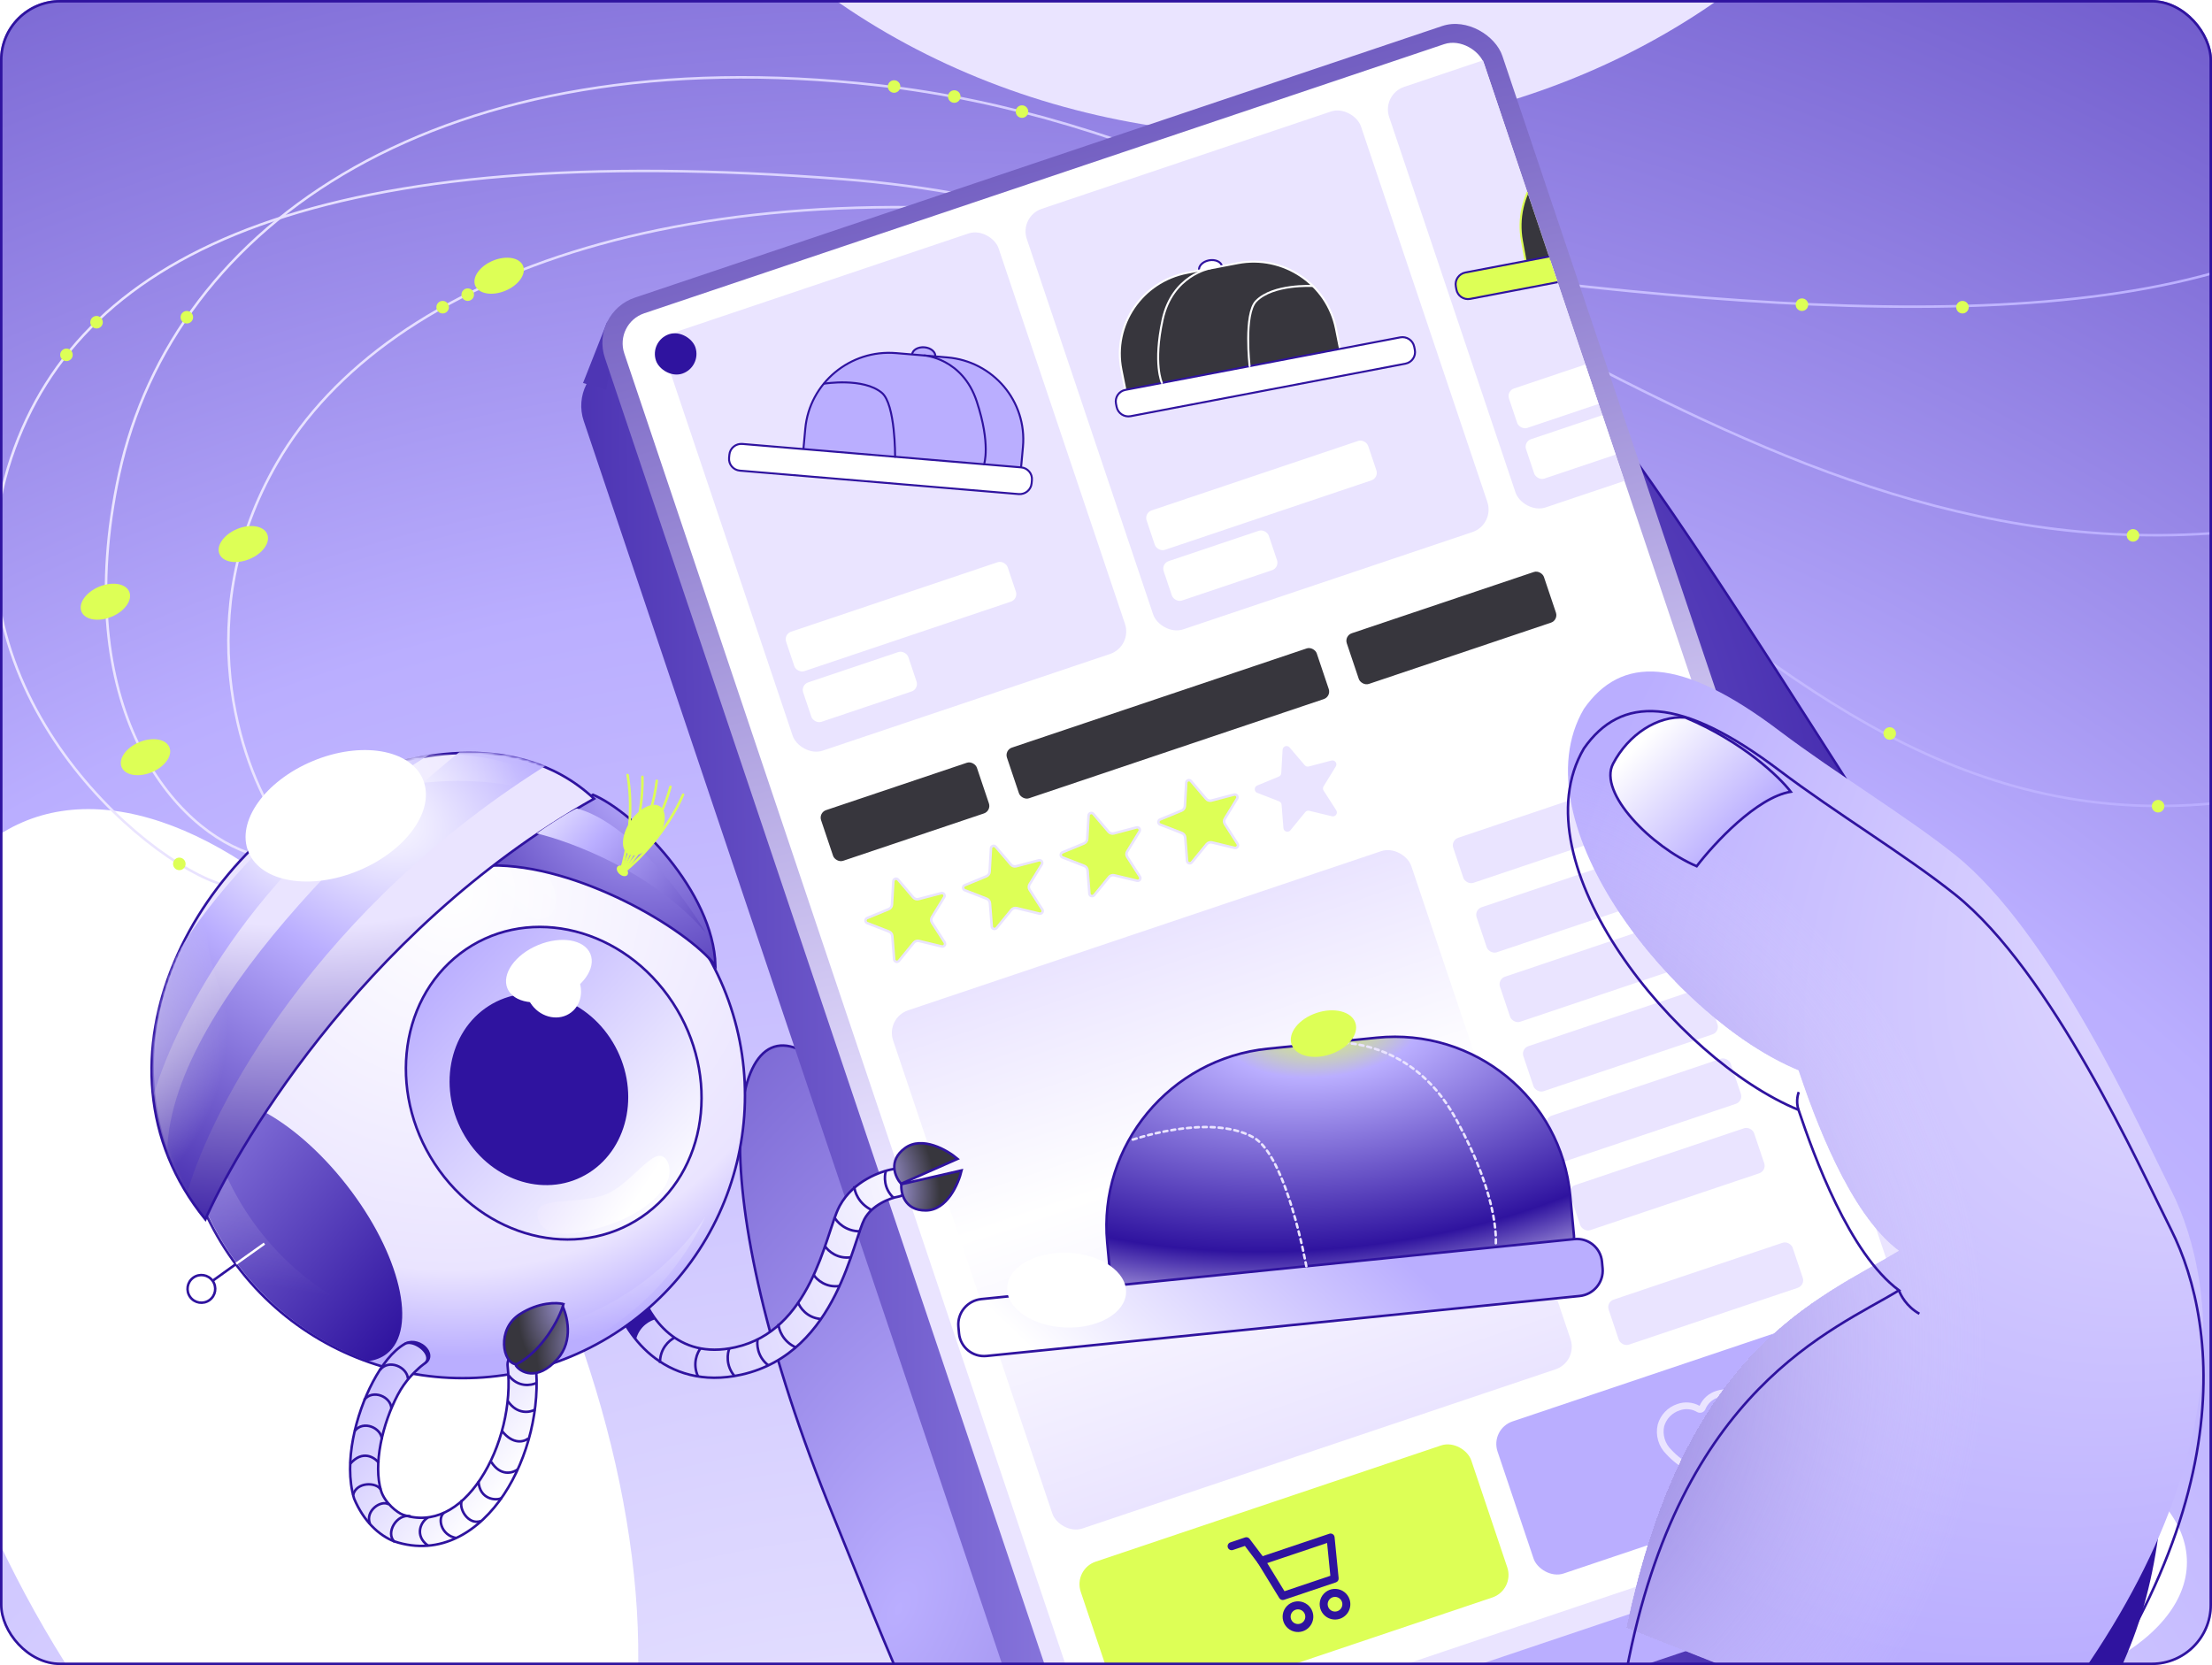 <svg width="882" height="664" viewBox="0 0 882 664" fill="none" xmlns="http://www.w3.org/2000/svg">
<g clip-path="url(#clip0_7512_9480)">
<rect width="882" height="664" rx="24" fill="url(#paint0_radial_7512_9480)"/>
<g filter="url(#filter0_f_7512_9480)">
<ellipse cx="105.753" cy="551.338" rx="243.5" ry="123" transform="rotate(66.546 105.753 551.338)" fill="white"/>
</g>
<g filter="url(#filter1_f_7512_9480)">
<ellipse cx="509" cy="-187" rx="279" ry="241" fill="#EAE4FF"/>
</g>
<g filter="url(#filter2_f_7512_9480)">
<ellipse cx="754.5" cy="623" rx="117.5" ry="59" fill="white"/>
</g>
<path d="M110.5 327C95.834 304.833 75.3 245.3 110.5 184.5C154.5 108.5 280 63.5 457 90.5C634 117.5 803 140 902 102.5" stroke="url(#paint1_linear_7512_9480)"/>
<path d="M102 341C69.564 332.112 27.41 281.977 47.5 189C69 89.5 175.614 14.258 350 34C562 58 698 242.5 910 209.5" stroke="url(#paint2_linear_7512_9480)"/>
<path d="M89.5 353C57.065 344.112 -25.5 272 4.5 182.5C32.506 98.95 130.5 55.5 335.791 71.417C618.788 93.359 685.501 351.5 897.501 318.5" stroke="url(#paint3_linear_7512_9480)"/>
<path d="M850.06 653.294C825.141 719.277 756.329 793.629 657.562 826.863C426.938 868.7 386.471 737.38 332.302 604.648C278.133 471.916 289.931 396.419 324.103 421.813C351.441 442.129 378.582 511.651 388.735 543.873L644.535 365.568C588.078 282.545 544.958 126.143 582.658 115.34C620.357 104.537 761.706 364.917 813.51 424.283C862.023 479.879 874.979 587.311 850.06 653.294Z" fill="url(#paint4_radial_7512_9480)" stroke="#2F139F"/>
<g filter="url(#filter3_d_7512_9480)">
<rect x="226.714" y="146.751" width="377.573" height="624.022" rx="18.958" transform="rotate(-18.597 226.714 146.751)" fill="url(#paint5_linear_7512_9480)"/>
</g>
<path d="M242.149 128.223L232.476 152.73L241.726 155.451L245.046 136.833L242.149 128.223Z" fill="#4E36B4"/>
<path d="M775.953 614.925L785.626 590.418L776.376 587.697L773.056 606.315L775.953 614.925Z" fill="#2F139F"/>
<rect x="235.145" y="124.746" width="377.573" height="624.022" rx="18.958" transform="rotate(-18.597 235.145 124.746)" fill="url(#paint6_linear_7512_9480)"/>
<rect x="244.898" y="128.965" width="361.775" height="607.434" rx="12.638" transform="rotate(-18.597 244.898 128.965)" fill="white"/>
<g clip-path="url(#clip1_7512_9480)">
<rect x="262.649" y="134.66" width="139.812" height="176.938" rx="9.479" transform="rotate(-18.597 262.649 134.66)" fill="#EAE4FF"/>
<rect x="406.391" y="86.293" width="140.602" height="176.938" rx="9.479" transform="rotate(-18.597 406.391 86.293)" fill="#EAE4FF"/>
<rect x="550.882" y="37.674" width="140.602" height="176.938" rx="9.479" transform="rotate(-18.597 550.882 37.674)" fill="#EAE4FF"/>
<path d="M372.941 142.153C373.107 140.349 371.166 138.712 368.606 138.496C366.046 138.281 363.836 139.569 363.67 141.374C363.504 143.178 365.445 144.816 368.006 145.031C370.566 145.246 372.775 143.958 372.941 142.153Z" fill="#BAAEFF" stroke="#2F139F" stroke-width="0.79" stroke-linecap="round" stroke-linejoin="round"/>
<path d="M357.301 140.811L377.729 142.529C396.044 144.069 409.557 160.072 407.888 178.245L407.198 185.761C407.073 187.12 405.865 188.125 404.496 188.01L322.655 181.127C321.285 181.012 320.279 179.821 320.404 178.462L321.094 170.946C322.763 152.773 338.986 139.271 357.301 140.811Z" fill="#BAAEFF" stroke="#2F139F" stroke-width="0.79" stroke-linecap="round" stroke-linejoin="round"/>
<path d="M407.158 186.382L295.99 177.033C293.374 176.813 291.061 178.738 290.823 181.333L290.708 182.584C290.47 185.179 292.396 187.461 295.012 187.681L406.18 197.03C408.795 197.25 411.108 195.324 411.347 192.729L411.461 191.478C411.7 188.883 409.773 186.601 407.158 186.382Z" fill="white" stroke="#2F139F" stroke-width="0.79" stroke-linecap="round" stroke-linejoin="round"/>
<path d="M368.602 141.759C368.602 141.759 383.762 142.829 389.451 160.054C395.137 177.292 392.383 185.132 392.383 185.132" fill="#BAAEFF"/>
<path d="M368.602 141.759C368.602 141.759 383.762 142.829 389.451 160.054C395.137 177.292 392.383 185.132 392.383 185.132" stroke="#2F139F" stroke-width="0.79" stroke-linecap="round" stroke-linejoin="round"/>
<path d="M356.911 182.151C356.911 182.151 357.077 161.176 351.607 156.633C344.197 150.464 328.639 152.996 328.639 152.996" stroke="#2F139F" stroke-width="0.79" stroke-linecap="round" stroke-linejoin="round"/>
<path d="M478.124 107.911C477.77 106.134 479.529 104.303 482.052 103.82C484.576 103.338 486.908 104.388 487.262 106.165C487.616 107.942 485.857 109.774 483.334 110.256C480.81 110.738 478.478 109.689 478.124 107.911Z" fill="white" stroke="#2F139F" stroke-width="0.79" stroke-linecap="round" stroke-linejoin="round"/>
<path d="M493.537 104.938L473.401 108.787C455.349 112.237 443.587 129.568 447.151 147.466L448.625 154.868C448.891 156.207 450.197 157.08 451.547 156.821L532.217 141.403C533.567 141.144 534.442 139.854 534.176 138.516L532.702 131.114C529.138 113.216 511.59 101.488 493.537 104.938Z" fill="#37363D" stroke="white" stroke-width="0.79" stroke-linecap="round" stroke-linejoin="round"/>
<path d="M448.729 155.481L558.306 134.537C560.884 134.044 563.386 135.716 563.895 138.272L564.14 139.504C564.649 142.06 562.972 144.531 560.394 145.024L450.817 165.968C448.24 166.461 445.737 164.788 445.229 162.233L444.983 161.001C444.474 158.445 446.152 155.974 448.729 155.481Z" fill="white" stroke="#2F139F" stroke-width="0.79" stroke-linecap="round" stroke-linejoin="round"/>
<path d="M482.398 107.064C482.398 107.064 467.433 109.717 463.58 127.443C459.731 145.182 463.291 152.691 463.291 152.691" fill="#37363D"/>
<path d="M482.398 107.064C482.398 107.064 467.433 109.717 463.58 127.443C459.731 145.182 463.291 152.691 463.291 152.691" stroke="white" stroke-width="0.79" stroke-linecap="round" stroke-linejoin="round"/>
<path d="M498.256 146.01C498.256 146.01 495.893 125.168 500.857 120.076C507.58 113.165 523.318 114.053 523.318 114.053" stroke="white" stroke-width="0.79" stroke-linecap="round" stroke-linejoin="round"/>
<path d="M649.017 54.356C648.69 52.574 646.38 51.52 643.857 52.002C641.333 52.484 639.552 54.32 639.878 56.102C640.205 57.885 642.515 58.939 645.038 58.457C647.562 57.975 649.343 56.139 649.017 54.356Z" fill="#DDFF56" stroke="#2F139F" stroke-width="0.79" stroke-linecap="round" stroke-linejoin="round"/>
<path d="M633.592 57.276L653.728 53.429C671.781 49.98 689.105 61.752 692.391 79.703L693.751 87.127C693.996 88.47 693.104 89.763 691.754 90.021L611.083 105.433C609.733 105.691 608.444 104.815 608.198 103.472L606.839 96.048C603.552 78.097 615.539 60.725 633.592 57.276Z" fill="#37363D" stroke="#DDFF56" stroke-width="0.79" stroke-linecap="round" stroke-linejoin="round"/>
<path d="M693.879 87.736L584.301 108.671C581.723 109.164 580.014 111.641 580.483 114.204L580.709 115.44C581.179 118.003 583.649 119.682 586.227 119.189L695.805 98.254C698.383 97.761 700.092 95.284 699.623 92.721L699.397 91.485C698.927 88.922 696.457 87.243 693.879 87.736Z" fill="#DDFF56" stroke="#2F139F" stroke-width="0.79" stroke-linecap="round" stroke-linejoin="round"/>
<path d="M644.732 55.145C644.732 55.145 659.619 52.093 669.737 67.149C679.856 82.219 679.315 90.511 679.315 90.511" fill="#37363D"/>
<path d="M644.732 55.145C644.732 55.145 659.619 52.093 669.737 67.149C679.856 82.219 679.315 90.511 679.315 90.511" stroke="#DDFF56" stroke-width="0.79" stroke-linecap="round" stroke-linejoin="round"/>
<path d="M644.35 97.194C644.35 97.194 638.861 76.949 632.37 74.046C623.572 70.101 609.271 76.73 609.271 76.73" stroke="#DDFF56" stroke-width="0.79" stroke-linecap="round" stroke-linejoin="round"/>
<rect x="312.443" y="252.919" width="93.208" height="16.588" rx="3.16" transform="rotate(-18.597 312.443 252.919)" fill="white"/>
<rect x="456.185" y="204.552" width="93.208" height="16.588" rx="3.16" transform="rotate(-18.597 456.185 204.552)" fill="white"/>
<rect x="600.675" y="155.933" width="93.208" height="16.588" rx="3.16" transform="rotate(-18.597 600.675 155.933)" fill="white"/>
<rect x="319.245" y="273.132" width="44.234" height="16.588" rx="3.16" transform="rotate(-18.597 319.245 273.132)" fill="white"/>
<rect x="462.986" y="224.766" width="44.234" height="16.588" rx="3.16" transform="rotate(-18.597 462.986 224.766)" fill="white"/>
<rect x="607.477" y="176.147" width="44.234" height="16.588" rx="3.16" transform="rotate(-18.597 607.477 176.147)" fill="white"/>
</g>
<rect x="353.092" y="405.925" width="218.013" height="218.013" rx="9.479" transform="rotate(-18.597 353.092 405.925)" fill="url(#paint7_linear_7512_9480)"/>
<rect x="326.382" y="324.069" width="65.562" height="21.327" rx="3.16" transform="rotate(-18.597 326.382 324.069)" fill="#37363D"/>
<rect x="536.004" y="253.535" width="82.94" height="21.327" rx="3.16" transform="rotate(-18.597 536.004 253.535)" fill="#37363D"/>
<rect x="427.901" y="625.777" width="164.299" height="63.982" rx="9.479" transform="rotate(-18.597 427.901 625.777)" fill="#DDFF56"/>
<rect x="594.102" y="569.854" width="164.299" height="63.982" rx="9.479" transform="rotate(-18.597 594.102 569.854)" fill="#BAAEFF"/>
<rect x="400.499" y="299.13" width="130.334" height="21.327" rx="3.16" transform="rotate(-18.597 400.499 299.13)" fill="#37363D"/>
<rect x="578.449" y="335.096" width="77.41" height="18.958" rx="3.16" transform="rotate(-18.597 578.449 335.096)" fill="#EAE4FF"/>
<rect x="587.77" y="362.796" width="77.41" height="18.958" rx="3.16" transform="rotate(-18.597 587.77 362.796)" fill="#EAE4FF"/>
<rect x="597.09" y="390.497" width="77.41" height="18.958" rx="3.16" transform="rotate(-18.597 597.09 390.497)" fill="#EAE4FF"/>
<rect x="606.411" y="418.197" width="77.41" height="18.958" rx="3.16" transform="rotate(-18.597 606.411 418.197)" fill="#EAE4FF"/>
<rect x="615.732" y="445.897" width="77.41" height="18.958" rx="3.16" transform="rotate(-18.597 615.732 445.897)" fill="#EAE4FF"/>
<rect x="625.052" y="473.598" width="77.41" height="18.958" rx="3.16" transform="rotate(-18.597 625.052 473.598)" fill="#EAE4FF"/>
<rect x="640.419" y="519.266" width="77.41" height="18.958" rx="3.16" transform="rotate(-18.597 640.419 519.266)" fill="#EAE4FF"/>
<path d="M356.197 351.422C356.252 350.451 357.464 350.043 358.096 350.783L364.152 357.879C364.67 358.486 365.49 358.743 366.262 358.54L375.283 356.17C376.224 355.923 376.987 356.949 376.478 357.779L371.601 365.73C371.184 366.411 371.193 367.27 371.624 367.942L376.665 375.789C377.191 376.608 376.451 377.65 375.505 377.423L366.436 375.241C365.66 375.055 364.845 375.329 364.34 375.947L358.434 383.167C357.818 383.92 356.597 383.537 356.521 382.567L355.794 373.268C355.732 372.473 355.219 371.783 354.475 371.493L345.784 368.107C344.877 367.754 344.863 366.475 345.763 366.103L354.382 362.537C355.12 362.232 355.617 361.532 355.663 360.735L356.197 351.422Z" fill="#DDFF56" stroke="#EAE4FF"/>
<path d="M395.127 338.323C395.183 337.351 396.395 336.944 397.027 337.684L403.082 344.779C403.601 345.386 404.421 345.644 405.192 345.441L414.213 343.071C415.155 342.824 415.918 343.85 415.409 344.68L410.532 352.631C410.115 353.311 410.123 354.171 410.555 354.843L415.596 362.69C416.122 363.508 415.382 364.551 414.435 364.324L405.367 362.142C404.591 361.955 403.776 362.23 403.27 362.847L397.365 370.068C396.749 370.821 395.528 370.438 395.452 369.468L394.725 360.169C394.663 359.373 394.15 358.683 393.406 358.394L384.714 355.008C383.808 354.655 383.794 353.376 384.693 353.004L393.313 349.438C394.05 349.133 394.548 348.432 394.594 347.636L395.127 338.323Z" fill="#DDFF56" stroke="#EAE4FF"/>
<path d="M434.057 325.224C434.113 324.252 435.325 323.844 435.956 324.584L442.012 331.68C442.53 332.287 443.35 332.544 444.122 332.341L453.143 329.972C454.084 329.724 454.848 330.751 454.339 331.581L449.462 339.532C449.044 340.212 449.053 341.072 449.485 341.743L454.526 349.59C455.052 350.409 454.311 351.452 453.365 351.224L444.296 349.043C443.52 348.856 442.705 349.13 442.2 349.748L436.295 356.968C435.679 357.722 434.458 357.339 434.382 356.368L433.655 347.07C433.592 346.274 433.079 345.584 432.336 345.294L423.644 341.909C422.737 341.556 422.724 340.277 423.623 339.905L432.242 336.339C432.98 336.034 433.478 335.333 433.524 334.536L434.057 325.224Z" fill="#DDFF56" stroke="#EAE4FF"/>
<path d="M472.987 312.124C473.043 311.153 474.255 310.745 474.887 311.485L480.942 318.581C481.46 319.188 482.28 319.445 483.052 319.242L492.073 316.872C493.015 316.625 493.778 317.652 493.269 318.481L488.392 326.432C487.974 327.113 487.983 327.972 488.415 328.644L493.456 336.491C493.982 337.31 493.242 338.353 492.295 338.125L483.227 335.943C482.45 335.757 481.636 336.031 481.13 336.649L475.225 343.869C474.609 344.623 473.388 344.24 473.312 343.269L472.585 333.971C472.522 333.175 472.01 332.485 471.266 332.195L462.574 328.81C461.667 328.456 461.654 327.178 462.553 326.805L471.173 323.24C471.91 322.934 472.408 322.234 472.454 321.437L472.987 312.124Z" fill="#DDFF56" stroke="#EAE4FF"/>
<path d="M511.418 298.996C511.5 297.575 513.273 296.978 514.197 298.061L520.252 305.157C520.645 305.618 521.268 305.813 521.855 305.659L530.876 303.289C532.254 302.927 533.369 304.429 532.624 305.643L527.747 313.594C527.43 314.111 527.437 314.764 527.765 315.274L532.807 323.122C533.576 324.32 532.493 325.845 531.108 325.512L522.039 323.33C521.449 323.189 520.831 323.397 520.447 323.866L514.541 331.086C513.64 332.188 511.855 331.629 511.743 330.209L511.015 320.91C510.968 320.305 510.579 319.781 510.014 319.561L501.322 316.176C499.995 315.659 499.976 313.788 501.292 313.244L509.911 309.678C510.471 309.446 510.849 308.914 510.884 308.309L511.418 298.996Z" fill="#EAE4FF"/>
<path d="M538.794 414.895C538.435 411.051 533.729 408.382 528.284 408.932C522.838 409.483 518.715 413.046 519.074 416.89C519.433 420.734 524.138 423.403 529.584 422.852C535.029 422.302 539.153 418.739 538.794 414.895Z" fill="#DDFF56" stroke="#2F139F" stroke-linecap="round" stroke-linejoin="round"/>
<path d="M505.515 418.204L548.968 413.809C587.926 409.868 622.486 438.095 626.101 476.805L627.596 492.815C627.867 495.71 625.731 498.288 622.817 498.582L448.732 516.19C445.819 516.485 443.246 514.384 442.976 511.488L441.481 495.479C437.866 456.768 466.557 422.144 505.515 418.204Z" fill="url(#paint8_radial_7512_9480)" stroke="#2F139F" stroke-linecap="round" stroke-linejoin="round"/>
<path d="M627.756 494.131L391.288 518.048C385.725 518.611 381.634 523.548 382.15 529.075L382.399 531.74C382.915 537.268 387.843 541.293 393.406 540.73L629.874 516.813C635.436 516.25 639.528 511.313 639.011 505.785L638.762 503.12C638.246 497.593 633.318 493.568 627.756 494.131Z" fill="url(#paint9_linear_7512_9480)" stroke="#2F139F" stroke-linecap="round" stroke-linejoin="round"/>
<path d="M529.551 415.766C529.551 415.766 561.717 412.076 580.371 445.923C599.024 479.798 596.324 497.295 596.324 497.295" stroke="#EAE4FF" stroke-linecap="round" stroke-linejoin="round" stroke-dasharray="1.58 1.58"/>
<path d="M520.873 504.931C520.873 504.931 513.014 460.94 499.781 453.565C481.848 443.545 450.257 454.936 450.257 454.936" stroke="#EAE4FF" stroke-linecap="round" stroke-linejoin="round" stroke-dasharray="1.58 1.58"/>
<g filter="url(#filter4_f_7512_9480)">
<ellipse cx="527.712" cy="412.174" rx="13.428" ry="8.689" transform="rotate(-18.597 527.712 412.174)" fill="#DDFF56"/>
</g>
<g filter="url(#filter5_f_7512_9480)">
<ellipse cx="425.295" cy="514.479" rx="23.723" ry="14.911" transform="rotate(2.448 425.295 514.479)" fill="white"/>
</g>
<g clip-path="url(#clip2_7512_9480)">
<path d="M532.681 631.014L511.984 637.978C511.641 638.094 511.269 638.09 510.928 637.966C510.588 637.842 510.299 637.607 510.11 637.297L501.517 623.288C501.391 623.083 501.313 622.853 501.289 622.614C501.265 622.375 501.295 622.134 501.376 621.908C501.458 621.682 501.59 621.478 501.762 621.31C501.934 621.142 502.141 621.016 502.368 620.939L530.04 611.628C530.268 611.551 530.51 611.526 530.749 611.555C530.987 611.585 531.216 611.668 531.418 611.798C531.62 611.928 531.79 612.103 531.915 612.308C532.041 612.513 532.118 612.744 532.142 612.983L533.76 629.34C533.796 629.7 533.709 630.061 533.513 630.366C533.317 630.67 533.023 630.898 532.681 631.014ZM512.171 634.545L530.458 628.392L529.159 615.297L505.288 623.33L512.171 634.545Z" fill="#2F139F"/>
<path d="M519.495 650.501C518.348 650.887 517.112 650.924 515.944 650.608C514.776 650.291 513.728 649.636 512.932 648.724C512.137 647.812 511.629 646.684 511.475 645.484C511.32 644.284 511.524 643.065 512.063 641.981C512.601 640.897 513.448 639.997 514.498 639.394C515.548 638.792 516.752 638.515 517.96 638.597C519.167 638.679 520.323 639.118 521.281 639.857C522.239 640.596 522.957 641.603 523.343 642.75C523.858 644.288 523.743 645.968 523.021 647.421C522.3 648.874 521.032 649.982 519.495 650.501ZM516.611 641.93C516.062 642.115 515.581 642.458 515.227 642.916C514.874 643.374 514.664 643.927 514.625 644.504C514.586 645.081 514.718 645.657 515.006 646.159C515.295 646.661 515.725 647.066 516.243 647.323C516.761 647.58 517.344 647.678 517.918 647.604C518.492 647.53 519.031 647.287 519.467 646.907C519.903 646.526 520.216 646.025 520.367 645.466C520.518 644.908 520.5 644.317 520.316 643.769C520.068 643.034 519.538 642.428 518.843 642.083C518.149 641.738 517.346 641.683 516.611 641.93Z" fill="#2F139F"/>
<path d="M534.268 645.53C533.121 645.916 531.885 645.953 530.717 645.637C529.549 645.321 528.501 644.665 527.705 643.753C526.91 642.841 526.402 641.714 526.248 640.513C526.093 639.313 526.297 638.094 526.836 637.01C527.374 635.926 528.221 635.026 529.271 634.424C530.321 633.821 531.525 633.544 532.733 633.626C533.94 633.709 535.096 634.147 536.054 634.886C537.012 635.626 537.73 636.632 538.115 637.779C538.631 639.318 538.516 640.997 537.794 642.451C537.073 643.904 535.805 645.011 534.268 645.53ZM531.384 636.959C530.835 637.144 530.354 637.487 530 637.945C529.647 638.403 529.437 638.956 529.398 639.533C529.359 640.11 529.491 640.686 529.779 641.188C530.067 641.69 530.498 642.095 531.016 642.352C531.534 642.609 532.117 642.707 532.691 642.633C533.265 642.559 533.804 642.316 534.24 641.936C534.676 641.555 534.989 641.054 535.14 640.496C535.291 639.937 535.273 639.346 535.089 638.798C534.841 638.063 534.311 637.457 533.616 637.112C532.922 636.768 532.119 636.713 531.384 636.959Z" fill="#2F139F"/>
<path d="M503.386 623.966C503.069 624.073 502.725 624.077 502.405 623.978C502.085 623.879 501.804 623.682 501.602 623.414L496.387 616.495L491.6 618.105C491.199 618.24 490.76 618.21 490.381 618.022C490.002 617.834 489.713 617.503 489.578 617.101C489.443 616.7 489.472 616.261 489.661 615.882C489.849 615.503 490.18 615.214 490.582 615.079L496.464 613.099C496.782 612.992 497.125 612.988 497.445 613.087C497.765 613.186 498.046 613.384 498.248 613.651L504.157 621.49C504.309 621.692 504.411 621.927 504.455 622.176C504.499 622.425 504.482 622.681 504.408 622.923C504.333 623.165 504.202 623.385 504.025 623.566C503.848 623.747 503.631 623.884 503.391 623.964L503.386 623.966Z" fill="#2F139F"/>
</g>
<path d="M695.452 556.462C693.87 555.272 692.025 554.489 690.077 554.18C688.129 553.871 686.139 554.045 684.278 554.688C682.821 555.148 681.478 555.913 680.339 556.934C679.199 557.955 678.289 559.208 677.668 560.612C676.324 559.871 674.841 559.424 673.317 559.299C671.792 559.175 670.26 559.376 668.821 559.889C666.95 560.502 665.259 561.566 663.895 562.99C662.53 564.413 661.534 566.153 660.993 568.057C660.494 570.155 660.547 572.35 661.149 574.427C661.75 576.503 662.878 578.388 664.421 579.897C666.909 582.618 669.852 584.879 673.114 586.577C676.826 588.551 680.708 590.179 684.711 591.441C685.795 591.784 686.957 591.774 688.032 591.412C689.106 591.051 690.038 590.356 690.694 589.428C693.121 586.003 695.23 582.359 696.992 578.542C698.564 575.218 699.541 571.638 699.878 567.966C700.196 565.832 699.954 563.648 699.178 561.63C698.402 559.613 697.118 557.832 695.452 556.462ZM697.222 567.772C696.89 571.126 695.987 574.395 694.553 577.436C692.855 581.09 690.83 584.581 688.503 587.865C688.181 588.336 687.716 588.689 687.176 588.87C686.637 589.052 686.053 589.052 685.511 588.871C681.674 587.661 677.95 586.104 674.388 584.221C671.399 582.678 668.702 580.618 666.419 578.136C665.18 576.948 664.266 575.458 663.766 573.813C663.266 572.167 663.198 570.421 663.568 568.744C664 567.272 664.783 565.93 665.849 564.835C666.916 563.74 668.232 562.924 669.686 562.458C670.849 562.023 672.097 561.86 673.335 561.982C674.573 562.104 675.768 562.508 676.83 563.163C677.383 563.425 678.015 563.463 678.593 563.268C679.171 563.074 679.651 562.662 679.933 562.119C680.379 560.964 681.08 559.927 681.982 559.086C682.884 558.244 683.965 557.619 685.142 557.257C686.582 556.75 688.124 556.603 689.635 556.832C691.147 557.06 692.582 557.655 693.816 558.566C695.124 559.678 696.125 561.11 696.722 562.723C697.319 564.336 697.491 566.076 697.222 567.772Z" fill="#EAE4FF"/>
<g filter="url(#filter6_d_7512_9480)">
<path d="M757.182 514.564C724.64 534.264 671.864 553.273 648.575 664.87L797.691 724.119C896.417 612.558 884.739 528.315 865.773 490.526C853.232 465.538 818.087 387.405 779.466 356.633C759.679 340.868 732.042 324.287 709.51 307.248C669.98 277.355 646.323 277.328 631.55 298.476C604.827 344.139 668.062 422.405 717.137 442.613C723.435 461.329 737.355 499.85 757.182 514.564Z" fill="url(#paint10_radial_7512_9480)"/>
</g>
<g filter="url(#filter7_d_7512_9480)">
<path d="M757.182 514.564C724.64 534.264 671.864 553.273 648.575 664.87L797.691 724.119C896.417 612.558 884.739 528.315 865.773 490.526C853.232 465.538 818.087 387.405 779.466 356.633C759.679 340.868 732.042 324.287 709.51 307.248C669.98 277.355 646.323 277.328 631.55 298.476C604.827 344.139 668.062 422.405 717.137 442.613C723.435 461.329 737.355 499.85 757.182 514.564Z" fill="url(#paint11_radial_7512_9480)" shape-rendering="crispEdges"/>
</g>
<path d="M648.579 666.119C669.866 553.528 731.249 530.374 757.183 514.564C737.355 499.85 723.435 461.329 717.137 442.613C668.063 422.405 604.828 344.139 631.551 298.476C646.324 277.328 669.98 277.355 709.51 307.248C732.042 324.287 759.68 340.868 779.466 356.633C818.087 387.406 853.232 465.538 865.773 490.526C884.739 528.315 896.417 612.558 797.691 724.119" stroke="#2F139F"/>
<path d="M717.137 442.612C715.835 438.744 717.242 435.493 717.242 435.493" stroke="#2F139F"/>
<path d="M757.182 514.563C757.812 516.435 760.198 521.049 765.327 523.907" stroke="#2F139F"/>
<path d="M643.183 304.563C649.27 292.931 660.864 285.279 671.982 286.122C694.89 295.749 709.559 309.871 714.03 315.728C700.448 317.965 683.365 336.464 676.521 345.434C658.514 337.742 637.096 316.196 643.183 304.563Z" fill="url(#paint12_linear_7512_9480)" stroke="#2F139F"/>
<rect x="258.906" y="135.919" width="16.588" height="16.588" rx="8.294" transform="rotate(-18.597 258.906 135.919)" fill="#2F139F"/>
<path d="M248.686 510.969C245.72 511.825 244.008 514.925 244.864 517.891C246.752 524.436 251.464 533.628 259.706 540.426C268.179 547.414 280.166 551.663 295.694 548.171C315.206 543.783 326.289 529.742 333.014 516.411C336.381 509.736 338.753 503.057 340.579 497.589C341.518 494.777 342.258 492.458 342.972 490.397C343.694 488.316 344.234 486.972 344.66 486.182C346.125 483.463 348.555 481.348 351.278 479.796C354.017 478.236 356.693 477.455 358.083 477.221C361.128 476.711 363.182 473.828 362.671 470.783C362.161 467.738 359.278 465.683 356.233 466.194C353.574 466.64 349.648 467.855 345.744 470.079C341.825 472.312 337.569 475.768 334.816 480.878C333.924 482.534 333.135 484.634 332.407 486.734C331.671 488.854 330.839 491.456 329.973 494.047C328.191 499.385 326.023 505.442 323.031 511.374C317.037 523.256 308.12 533.915 293.24 537.261C281.254 539.957 272.766 536.703 266.821 531.8C260.646 526.706 256.999 519.618 255.608 514.792C254.752 511.825 251.653 510.114 248.686 510.969Z" fill="url(#paint13_linear_7512_9480)" stroke="#2F139F" stroke-linecap="round"/>
<path d="M253.604 534.172C254.992 528.672 259.528 526.463 261.623 526.047C260.816 525.2 258.618 522.059 257.619 520.594L248.646 526.763C250.034 529.717 252.53 532.933 253.604 534.172Z" fill="#2F139F"/>
<circle cx="113.11" cy="113.11" r="112.61" transform="matrix(-0.855 0.519 0.519 0.855 222.407 281.515)" fill="url(#paint14_radial_7512_9480)" stroke="#2F139F"/>
<path d="M183.442 380.274C158.295 399.471 154.532 438.188 175.189 466.776C195.846 495.364 232.993 502.849 258.14 483.653C283.287 464.456 287.05 425.74 266.393 397.152C245.736 368.564 208.589 361.077 183.442 380.274Z" fill="url(#paint15_linear_7512_9480)" stroke="#2F139F"/>
<path d="M76.986 440.837C75.126 442.287 73.699 444.185 72.688 446.455C74.159 463.199 79.399 479.871 88.718 495.207C102.644 518.123 123.413 534.33 146.807 542.799C149.622 542.454 152.122 541.495 154.208 539.869C166.735 530.1 159.605 500.012 138.28 472.664C116.956 445.317 89.514 431.068 76.986 440.837Z" fill="url(#paint16_linear_7512_9480)"/>
<path d="M195.147 401.568C179.144 411.767 174.906 434.74 185.83 452.921C196.754 471.101 218.61 477.447 234.613 467.249C250.617 457.051 254.855 434.076 243.931 415.895C233.006 397.715 211.15 391.37 195.147 401.568Z" fill="#2F139F" stroke="#2F139F"/>
<ellipse cx="10.683" cy="11.828" rx="10.683" ry="11.828" transform="matrix(-0.791 0.612 0.609 0.793 221.83 378.4)" fill="white"/>
<path d="M105.448 495.917L84.84 510.722" stroke="#2F139F"/>
<path d="M105.448 495.917L94.172 503.958" stroke="white"/>
<circle cx="6.021" cy="6.021" r="5.521" transform="matrix(-0.812 0.583 0.583 0.812 81.676 505.582)" fill="white" stroke="#2F139F"/>
<path d="M243.517 488.192C256.808 483.652 270.048 473.088 266.366 463.658C261.933 454.019 252.388 472.615 240.717 476.601C229.047 480.588 212.282 476.555 214.459 485.57C216.637 494.586 230.226 492.732 243.517 488.192Z" fill="url(#paint17_linear_7512_9480)"/>
<path d="M90.902 376.528C67.484 411.04 64.832 457.437 87.905 495.407C119.433 547.289 187.05 563.789 238.932 532.261C258.098 520.614 272.435 504.04 281.306 485.154C272.726 497.799 261.36 508.85 247.448 517.304C195.567 548.832 127.95 532.331 96.422 480.45C76.542 447.735 75.759 408.763 90.902 376.528Z" fill="url(#paint18_linear_7512_9480)"/>
<path d="M147.816 346.854C145.516 358.747 163.365 354.679 183.654 358.604C203.942 362.528 218.987 372.957 221.288 361.064C223.588 349.171 209.006 336.348 188.717 332.424C168.428 328.5 150.117 334.96 147.816 346.854Z" fill="url(#paint19_linear_7512_9480)"/>
<path d="M383.425 466.735L359.411 472.23C359.114 475.744 360.644 482.758 369.141 482.705C377.638 482.652 382.204 472.036 383.425 466.735Z" fill="url(#paint20_radial_7512_9480)" stroke="#2F139F" stroke-linecap="round"/>
<ellipse cx="4.689" cy="6.258" rx="4.689" ry="6.258" transform="matrix(-0.414 0.91 0.91 0.414 161.843 532.808)" fill="#2F139F"/>
<path d="M381.819 462.133L359.279 472.073C356.942 469.433 353.978 462.895 360.823 457.86C367.669 452.826 377.673 458.611 381.819 462.133Z" fill="url(#paint21_radial_7512_9480)" stroke="#2F139F" stroke-linecap="round"/>
<path d="M161.501 535.863C156.492 538.69 152.091 544.624 148.717 550.994C145.219 557.6 142.325 565.624 140.788 573.701C139.265 581.711 138.989 590.24 141.199 597.629C144.994 606.576 150.94 612.197 157.148 614.653C175.776 620.874 191.302 610.493 200.944 595.938C210.585 581.385 215.558 561.246 213.523 543.597C213.17 540.53 210.396 538.329 207.329 538.683C204.262 539.036 202.061 541.81 202.415 544.877C204.143 559.869 199.828 577.375 191.622 589.763C183.417 602.148 172.535 608.004 160.689 604.048C158.423 603.291 153.354 599.247 151.912 594.425C150.403 589.379 150.436 582.819 151.773 575.79C153.098 568.827 155.616 561.861 158.599 556.228C161.708 550.359 165.345 547.174 166.997 545.601C168.978 543.715 170.668 543.409 170.416 541.273C170.01 537.83 164.19 534.345 161.501 535.863Z" fill="url(#paint22_linear_7512_9480)" stroke="#2F139F" stroke-linecap="round"/>
<path d="M222.262 541.952C228.842 534.58 226.169 524.395 224.01 520.223C209.175 534.349 205.63 542.337 205.712 544.565C207.428 547.082 214.038 551.167 222.262 541.952Z" fill="url(#paint23_radial_7512_9480)" stroke="#2F139F" stroke-linecap="round"/>
<path d="M207.326 524.028C197.843 530.078 200.429 543.845 205.935 544.046C216.047 538.901 223.136 525.927 224.674 520.029C222.052 519.345 214.913 519.188 207.326 524.028Z" fill="url(#paint24_radial_7512_9480)" stroke="#2F139F" stroke-linecap="round"/>
<path d="M353.235 466.964C352.577 468.976 352.273 473.937 356.318 477.687" stroke="#2F139F"/>
<path d="M329.076 497.094C330.24 498.862 333.931 502.19 339.384 501.362" stroke="#2F139F"/>
<path d="M324.537 508.542C325.701 510.31 329.392 513.639 334.845 512.81" stroke="#2F139F"/>
<path d="M318.187 519.34C318.889 521.336 321.667 525.458 327.159 525.971" stroke="#2F139F"/>
<path d="M310.392 527.986C310.503 530.138 312.077 535.031 317.483 537.387" stroke="#2F139F"/>
<path d="M302.139 533.843C301.676 535.927 301.869 540.969 306.344 544.456" stroke="#2F139F"/>
<path d="M290.875 537.603C290.018 539.559 289.235 544.544 292.953 548.828" stroke="#2F139F"/>
<path d="M279.421 537.589C278.063 539.237 275.949 543.818 278.356 548.955" stroke="#2F139F"/>
<path d="M268.771 533.553C266.859 534.505 263.062 537.827 263.167 543.499" stroke="#2F139F"/>
<path d="M340.614 473.043C340.705 475.123 342.235 479.939 347.625 482.564" stroke="#2F139F"/>
<path d="M332.666 485.362C333.658 487.275 337.131 491.088 343.082 491.031" stroke="#2F139F"/>
<path d="M213.971 551.466C211.816 552.529 206.562 553.414 202.789 548.454" stroke="#2F139F"/>
<path d="M213.406 562.099C211.349 563.266 206.296 564.237 202.536 558.791" stroke="#2F139F"/>
<path d="M210.691 573.592C209.035 574.971 204.601 576.303 200.117 570.595" stroke="#2F139F"/>
<path d="M206.434 585.96C204.471 587.433 199.609 588.896 195.86 582.963" stroke="#2F139F"/>
<path d="M200.07 597.364C197.895 598.577 191.231 598.06 190.802 590.749" stroke="#2F139F"/>
<path d="M184.232 598.193C182.63 601.499 186.722 608.292 191.631 606.587" stroke="#2F139F"/>
<path d="M177.113 603.189C174.324 605.251 175.673 612.28 182.035 613.349" stroke="#2F139F"/>
<path d="M170.676 605.161C167.903 606.614 165.025 612.324 170.705 616.417" stroke="#2F139F"/>
<path d="M163.691 604.686C158.248 603.336 153.487 611.433 157.357 614.874" stroke="#2F139F"/>
<path d="M154.986 599.91C151.991 598.011 145.495 602.415 147.496 607.635" stroke="#2F139F"/>
<path d="M151.811 594.026C150.182 591.041 142.129 590.773 140.779 596.216" stroke="#2F139F"/>
<path d="M152.275 573.986C152.082 569.419 144.862 566.199 141.406 570.677" stroke="#2F139F"/>
<path d="M156.045 561.585C155.853 557.017 148.632 553.797 145.177 558.275" stroke="#2F139F"/>
<path d="M162.659 549.846C162.414 545.157 154.978 541.777 151.483 546.336" stroke="#2F139F"/>
<path d="M151.104 583.416C149.359 581.148 144.617 578.04 139.605 583.756" stroke="#2F139F"/>
<g filter="url(#filter8_d_7512_9480)">
<path d="M194.822 345.903C229.394 345.29 272.993 371.039 284.495 385.821C283.698 356.294 252.079 324.554 235.667 317.701C223.327 324.7 199.336 339.626 194.822 345.903Z" fill="url(#paint25_radial_7512_9480)"/>
<path d="M194.822 345.903C229.394 345.29 272.993 371.039 284.495 385.821C283.698 356.294 252.079 324.554 235.667 317.701C223.327 324.7 199.336 339.626 194.822 345.903Z" stroke="#2F139F"/>
</g>
<g filter="url(#filter9_d_7512_9480)">
<path d="M146.03 307.355C157.224 302.895 204.467 287.429 236.883 317.731C141.564 371.673 91.888 462.324 81.89 485.502C30.691 422.464 78.819 334.133 146.03 307.355Z" fill="url(#paint26_radial_7512_9480)"/>
<path d="M146.03 307.355C157.224 302.895 204.467 287.429 236.883 317.731C141.564 371.673 91.888 462.324 81.89 485.502C30.691 422.464 78.819 334.133 146.03 307.355Z" stroke="#2F139F"/>
</g>
<mask id="mask0_7512_9480" style="mask-type:alpha" maskUnits="userSpaceOnUse" x="60" y="299" width="177" height="186">
<path d="M146.376 308.219C113.008 321.513 84.353 350.106 70.414 383.192C56.662 415.832 57.257 452.762 81.659 483.721C92.961 458.48 142.306 370.664 235.314 317.555C219.52 303.345 200.312 299.818 183.533 300.437C166.417 301.068 151.918 306.011 146.376 308.219Z" fill="url(#paint27_linear_7512_9480)" stroke="#2F139F"/>
</mask>
<g mask="url(#mask0_7512_9480)">
<path d="M220.676 303.423C126.2 361.587 83.98 442.479 74.68 475.654L66.785 464.19C62.886 405.264 152.552 322.417 197.873 288.359L220.676 303.423Z" fill="url(#paint28_radial_7512_9480)"/>
<path d="M172.059 300.388C99.18 345.053 68.08 411.952 61.011 437.599L57.38 425.105C54.138 379.474 115.9 323.626 150.837 297.434L172.059 300.388Z" fill="url(#paint29_radial_7512_9480)"/>
</g>
<path d="M118.8 326.156C163.708 305.963 200.116 309.896 221.515 318.026C218.713 308.223 198.281 300.36 175.395 300.773C152.509 301.186 127.833 317.556 118.8 326.156Z" fill="url(#paint30_radial_7512_9480)"/>
<path d="M108.112 427.193C85.371 401.813 79.624 373.159 83.309 359.357C46.465 412.967 64.172 461.708 77.63 479.377C79.04 471.502 100.014 434.904 108.112 427.193Z" fill="url(#paint31_radial_7512_9480)"/>
<path d="M281.431 372.025C261.087 348.164 227.973 335.631 213.959 332.347C224.602 325.063 229.101 322.679 230.021 322.398C251.055 328.023 273.059 357.826 281.431 372.025Z" fill="url(#paint32_linear_7512_9480)"/>
<path d="M249.427 347.13C254.428 343.157 266.019 331.549 272.374 316.904" stroke="#DDFF56" stroke-linecap="round"/>
<path d="M248.996 346.979C253.37 342.324 263.16 329.162 267.329 313.752" stroke="#DDFF56" stroke-linecap="round"/>
<path d="M248.547 346.892C252.201 341.654 259.984 327.214 261.881 311.363" stroke="#DDFF56" stroke-linecap="round"/>
<path d="M248.09 346.871C250.949 341.159 256.561 325.745 256.145 309.786" stroke="#DDFF56" stroke-linecap="round"/>
<path d="M247.635 346.916C249.637 340.851 252.961 324.787 250.241 309.056" stroke="#DDFF56" stroke-linecap="round"/>
<ellipse cx="1.72" cy="2.58" rx="1.72" ry="2.58" transform="matrix(-0.655 0.756 0.756 0.655 247.354 344.284)" fill="#DDFF56"/>
<g filter="url(#filter10_f_7512_9480)">
<ellipse cx="133.873" cy="325.324" rx="37.67" ry="23.678" transform="rotate(-22.575 133.873 325.324)" fill="white"/>
</g>
<g filter="url(#filter11_f_7512_9480)">
<ellipse cx="97.019" cy="216.951" rx="10.319" ry="6.486" transform="rotate(-22.575 97.019 216.951)" fill="#DDFF56"/>
</g>
<g filter="url(#filter12_f_7512_9480)">
<ellipse cx="42.019" cy="239.951" rx="10.319" ry="6.486" transform="rotate(-22.575 42.019 239.951)" fill="#DDFF56"/>
</g>
<g filter="url(#filter13_f_7512_9480)">
<ellipse cx="58.019" cy="301.951" rx="10.319" ry="6.486" transform="rotate(-22.575 58.019 301.951)" fill="#DDFF56"/>
</g>
<g filter="url(#filter14_f_7512_9480)">
<ellipse cx="199.019" cy="109.951" rx="10.319" ry="6.486" transform="rotate(-22.575 199.019 109.951)" fill="#DDFF56"/>
</g>
<g filter="url(#filter15_f_7512_9480)">
<ellipse cx="218.862" cy="387.272" rx="17.912" ry="11.259" transform="rotate(-22.575 218.862 387.272)" fill="white"/>
</g>
<g filter="url(#filter16_f_7512_9480)">
<ellipse cx="256.729" cy="331.036" rx="11.42" ry="6.396" transform="rotate(-55.599 256.729 331.036)" fill="#DDFF56"/>
</g>
<circle cx="96.5" cy="217.5" r="2.5" fill="#DDFF56"/>
<circle cx="74.5" cy="126.5" r="2.5" fill="#DDFF56"/>
<circle cx="42.5" cy="241.5" r="2.5" fill="#DDFF56"/>
<circle cx="57.5" cy="302.5" r="2.5" fill="#DDFF56"/>
<circle cx="71.5" cy="344.5" r="2.5" fill="#DDFF56"/>
<circle cx="26.5" cy="141.5" r="2.5" fill="#DDFF56"/>
<circle cx="38.5" cy="128.5" r="2.5" fill="#DDFF56"/>
<circle cx="176.5" cy="122.5" r="2.5" fill="#DDFF56"/>
<circle cx="186.5" cy="117.5" r="2.5" fill="#DDFF56"/>
<circle cx="205.5" cy="108.5" r="2.5" fill="#DDFF56"/>
<circle cx="380.5" cy="38.5" r="2.5" fill="#DDFF56"/>
<circle cx="407.5" cy="44.5" r="2.5" fill="#DDFF56"/>
<circle cx="718.5" cy="121.5" r="2.5" fill="#DDFF56"/>
<circle cx="782.5" cy="122.5" r="2.5" fill="#DDFF56"/>
<circle cx="850.5" cy="213.5" r="2.5" fill="#DDFF56"/>
<circle cx="753.5" cy="292.5" r="2.5" fill="#DDFF56"/>
<circle cx="860.5" cy="321.5" r="2.5" fill="#DDFF56"/>
<circle cx="356.5" cy="34.5" r="2.5" fill="#DDFF56"/>
</g>
<rect x="0.5" y="0.5" width="881" height="663" rx="23.5" stroke="#2F139F"/>
<defs>
<filter id="filter0_f_7512_9480" x="-127.994" y="237.606" width="467.495" height="627.464" filterUnits="userSpaceOnUse" color-interpolation-filters="sRGB">
<feFlood flood-opacity="0" result="BackgroundImageFix"/>
<feBlend mode="normal" in="SourceGraphic" in2="BackgroundImageFix" result="shape"/>
<feGaussianBlur stdDeviation="42.5" result="effect1_foregroundBlur_7512_9480"/>
</filter>
<filter id="filter1_f_7512_9480" x="130" y="-528" width="758" height="682" filterUnits="userSpaceOnUse" color-interpolation-filters="sRGB">
<feFlood flood-opacity="0" result="BackgroundImageFix"/>
<feBlend mode="normal" in="SourceGraphic" in2="BackgroundImageFix" result="shape"/>
<feGaussianBlur stdDeviation="50" result="effect1_foregroundBlur_7512_9480"/>
</filter>
<filter id="filter2_f_7512_9480" x="552" y="479" width="405" height="288" filterUnits="userSpaceOnUse" color-interpolation-filters="sRGB">
<feFlood flood-opacity="0" result="BackgroundImageFix"/>
<feBlend mode="normal" in="SourceGraphic" in2="BackgroundImageFix" result="shape"/>
<feGaussianBlur stdDeviation="42.5" result="effect1_foregroundBlur_7512_9480"/>
</filter>
<filter id="filter3_d_7512_9480" x="222.286" y="25.07" width="565.722" height="720.707" filterUnits="userSpaceOnUse" color-interpolation-filters="sRGB">
<feFlood flood-opacity="0" result="BackgroundImageFix"/>
<feColorMatrix in="SourceAlpha" type="matrix" values="0 0 0 0 0 0 0 0 0 0 0 0 0 0 0 0 0 0 127 0" result="hardAlpha"/>
<feOffset dy="3.16"/>
<feGaussianBlur stdDeviation="4.739"/>
<feComposite in2="hardAlpha" operator="out"/>
<feColorMatrix type="matrix" values="0 0 0 0 0.183 0 0 0 0 0.073 0 0 0 0 0.623 0 0 0 0.25 0"/>
<feBlend mode="normal" in2="BackgroundImageFix" result="effect1_dropShadow_7512_9480"/>
<feBlend mode="normal" in="SourceGraphic" in2="effect1_dropShadow_7512_9480" result="shape"/>
</filter>
<filter id="filter4_f_7512_9480" x="498.886" y="387.092" width="57.652" height="50.164" filterUnits="userSpaceOnUse" color-interpolation-filters="sRGB">
<feFlood flood-opacity="0" result="BackgroundImageFix"/>
<feBlend mode="normal" in="SourceGraphic" in2="BackgroundImageFix" result="shape"/>
<feGaussianBlur stdDeviation="7.899" result="effect1_foregroundBlur_7512_9480"/>
</filter>
<filter id="filter5_f_7512_9480" x="385.787" y="483.748" width="79.015" height="61.461" filterUnits="userSpaceOnUse" color-interpolation-filters="sRGB">
<feFlood flood-opacity="0" result="BackgroundImageFix"/>
<feBlend mode="normal" in="SourceGraphic" in2="BackgroundImageFix" result="shape"/>
<feGaussianBlur stdDeviation="7.899" result="effect1_foregroundBlur_7512_9480"/>
</filter>
<filter id="filter6_d_7512_9480" x="606.245" y="248.823" width="291.327" height="478.456" filterUnits="userSpaceOnUse" color-interpolation-filters="sRGB">
<feFlood flood-opacity="0" result="BackgroundImageFix"/>
<feColorMatrix in="SourceAlpha" type="matrix" values="0 0 0 0 0 0 0 0 0 0 0 0 0 0 0 0 0 0 127 0" result="hardAlpha"/>
<feOffset dy="-15.798"/>
<feGaussianBlur stdDeviation="9.479"/>
<feComposite in2="hardAlpha" operator="out"/>
<feColorMatrix type="matrix" values="0 0 0 0 0.183 0 0 0 0 0.073 0 0 0 0 0.623 0 0 0 0.25 0"/>
<feBlend mode="normal" in2="BackgroundImageFix" result="effect1_dropShadow_7512_9480"/>
<feBlend mode="normal" in="SourceGraphic" in2="effect1_dropShadow_7512_9480" result="shape"/>
</filter>
<filter id="filter7_d_7512_9480" x="606.245" y="248.823" width="291.327" height="478.456" filterUnits="userSpaceOnUse" color-interpolation-filters="sRGB">
<feFlood flood-opacity="0" result="BackgroundImageFix"/>
<feColorMatrix in="SourceAlpha" type="matrix" values="0 0 0 0 0 0 0 0 0 0 0 0 0 0 0 0 0 0 127 0" result="hardAlpha"/>
<feOffset dy="-15.798"/>
<feGaussianBlur stdDeviation="9.479"/>
<feComposite in2="hardAlpha" operator="out"/>
<feColorMatrix type="matrix" values="0 0 0 0 0.183 0 0 0 0 0.073 0 0 0 0 0.623 0 0 0 0.25 0"/>
<feBlend mode="normal" in2="BackgroundImageFix" result="effect1_dropShadow_7512_9480"/>
<feBlend mode="normal" in="SourceGraphic" in2="effect1_dropShadow_7512_9480" result="shape"/>
</filter>
<filter id="filter8_d_7512_9480" x="193.062" y="314.831" width="94.288" height="73.271" filterUnits="userSpaceOnUse" color-interpolation-filters="sRGB">
<feFlood flood-opacity="0" result="BackgroundImageFix"/>
<feColorMatrix in="SourceAlpha" type="matrix" values="0 0 0 0 0 0 0 0 0 0 0 0 0 0 0 0 0 0 127 0" result="hardAlpha"/>
<feOffset dx="0.771" dy="-0.771"/>
<feGaussianBlur stdDeviation="0.771"/>
<feComposite in2="hardAlpha" operator="out"/>
<feColorMatrix type="matrix" values="0 0 0 0 0.729 0 0 0 0 0.683 0 0 0 0 1 0 0 0 1 0"/>
<feBlend mode="normal" in2="BackgroundImageFix" result="effect1_dropShadow_7512_9480"/>
<feBlend mode="normal" in="SourceGraphic" in2="effect1_dropShadow_7512_9480" result="shape"/>
</filter>
<filter id="filter9_d_7512_9480" x="58.406" y="298.169" width="180.858" height="190.604" filterUnits="userSpaceOnUse" color-interpolation-filters="sRGB">
<feFlood flood-opacity="0" result="BackgroundImageFix"/>
<feColorMatrix in="SourceAlpha" type="matrix" values="0 0 0 0 0 0 0 0 0 0 0 0 0 0 0 0 0 0 127 0" result="hardAlpha"/>
<feOffset dy="0.771"/>
<feGaussianBlur stdDeviation="0.771"/>
<feComposite in2="hardAlpha" operator="out"/>
<feColorMatrix type="matrix" values="0 0 0 0 0.183 0 0 0 0 0.073 0 0 0 0 0.623 0 0 0 0.25 0"/>
<feBlend mode="normal" in2="BackgroundImageFix" result="effect1_dropShadow_7512_9480"/>
<feBlend mode="normal" in="SourceGraphic" in2="effect1_dropShadow_7512_9480" result="shape"/>
</filter>
<filter id="filter10_f_7512_9480" x="57.913" y="259.108" width="151.921" height="132.432" filterUnits="userSpaceOnUse" color-interpolation-filters="sRGB">
<feFlood flood-opacity="0" result="BackgroundImageFix"/>
<feBlend mode="normal" in="SourceGraphic" in2="BackgroundImageFix" result="shape"/>
<feGaussianBlur stdDeviation="20" result="effect1_foregroundBlur_7512_9480"/>
</filter>
<filter id="filter11_f_7512_9480" x="67.168" y="189.769" width="59.702" height="54.363" filterUnits="userSpaceOnUse" color-interpolation-filters="sRGB">
<feFlood flood-opacity="0" result="BackgroundImageFix"/>
<feBlend mode="normal" in="SourceGraphic" in2="BackgroundImageFix" result="shape"/>
<feGaussianBlur stdDeviation="10" result="effect1_foregroundBlur_7512_9480"/>
</filter>
<filter id="filter12_f_7512_9480" x="12.168" y="212.769" width="59.702" height="54.363" filterUnits="userSpaceOnUse" color-interpolation-filters="sRGB">
<feFlood flood-opacity="0" result="BackgroundImageFix"/>
<feBlend mode="normal" in="SourceGraphic" in2="BackgroundImageFix" result="shape"/>
<feGaussianBlur stdDeviation="10" result="effect1_foregroundBlur_7512_9480"/>
</filter>
<filter id="filter13_f_7512_9480" x="28.168" y="274.769" width="59.702" height="54.363" filterUnits="userSpaceOnUse" color-interpolation-filters="sRGB">
<feFlood flood-opacity="0" result="BackgroundImageFix"/>
<feBlend mode="normal" in="SourceGraphic" in2="BackgroundImageFix" result="shape"/>
<feGaussianBlur stdDeviation="10" result="effect1_foregroundBlur_7512_9480"/>
</filter>
<filter id="filter14_f_7512_9480" x="169.167" y="82.769" width="59.702" height="54.363" filterUnits="userSpaceOnUse" color-interpolation-filters="sRGB">
<feFlood flood-opacity="0" result="BackgroundImageFix"/>
<feBlend mode="normal" in="SourceGraphic" in2="BackgroundImageFix" result="shape"/>
<feGaussianBlur stdDeviation="10" result="effect1_foregroundBlur_7512_9480"/>
</filter>
<filter id="filter15_f_7512_9480" x="181.763" y="354.807" width="74.199" height="64.932" filterUnits="userSpaceOnUse" color-interpolation-filters="sRGB">
<feFlood flood-opacity="0" result="BackgroundImageFix"/>
<feBlend mode="normal" in="SourceGraphic" in2="BackgroundImageFix" result="shape"/>
<feGaussianBlur stdDeviation="10" result="effect1_foregroundBlur_7512_9480"/>
</filter>
<filter id="filter16_f_7512_9480" x="238.394" y="310.942" width="36.671" height="40.189" filterUnits="userSpaceOnUse" color-interpolation-filters="sRGB">
<feFlood flood-opacity="0" result="BackgroundImageFix"/>
<feBlend mode="normal" in="SourceGraphic" in2="BackgroundImageFix" result="shape"/>
<feGaussianBlur stdDeviation="5" result="effect1_foregroundBlur_7512_9480"/>
</filter>
<radialGradient id="paint0_radial_7512_9480" cx="0" cy="0" r="1" gradientUnits="userSpaceOnUse" gradientTransform="translate(381.5 993.5) rotate(-84.067) scale(1436.7 1436.7)">
<stop stop-color="white"/>
<stop offset="0.529" stop-color="#BAAEFF"/>
<stop offset="1" stop-color="#2F139F"/>
</radialGradient>
<linearGradient id="paint1_linear_7512_9480" x1="91.064" y1="204.806" x2="902" y2="204.806" gradientUnits="userSpaceOnUse">
<stop stop-color="#EAE4FF"/>
<stop offset="1" stop-color="#BAAEFF"/>
</linearGradient>
<linearGradient id="paint2_linear_7512_9480" x1="72" y1="222.194" x2="882.936" y2="222.194" gradientUnits="userSpaceOnUse">
<stop stop-color="#EAE4FF"/>
<stop offset="1" stop-color="#BAAEFF"/>
</linearGradient>
<linearGradient id="paint3_linear_7512_9480" x1="57.791" y1="259.611" x2="868.727" y2="259.611" gradientUnits="userSpaceOnUse">
<stop stop-color="#EAE4FF"/>
<stop offset="1" stop-color="#BAAEFF"/>
</linearGradient>
<radialGradient id="paint4_radial_7512_9480" cx="0" cy="0" r="1" gradientUnits="userSpaceOnUse" gradientTransform="translate(361.373 639.829) rotate(-67.348) scale(731.238 394.739)">
<stop stop-color="#BAAEFF"/>
<stop offset="1" stop-color="#2F139F"/>
</radialGradient>
<linearGradient id="paint5_linear_7512_9480" x1="483.432" y1="497.467" x2="62.414" y2="359.629" gradientUnits="userSpaceOnUse">
<stop stop-color="#BAAEFF"/>
<stop offset="1" stop-color="#2F139F"/>
</linearGradient>
<linearGradient id="paint6_linear_7512_9480" x1="331.512" y1="-109.855" x2="288.068" y2="495.999" gradientUnits="userSpaceOnUse">
<stop stop-color="#2F139F"/>
<stop offset="1" stop-color="#EAE4FF"/>
</linearGradient>
<linearGradient id="paint7_linear_7512_9480" x1="462.099" y1="405.925" x2="462.099" y2="623.937" gradientUnits="userSpaceOnUse">
<stop stop-color="#EAE4FF"/>
<stop offset="0.428" stop-color="white"/>
<stop offset="1" stop-color="#EAE4FF"/>
</linearGradient>
<radialGradient id="paint8_radial_7512_9480" cx="0" cy="0" r="1" gradientTransform="matrix(9.331 119.373 -241.205 20.72 526.956 409.929)" gradientUnits="userSpaceOnUse">
<stop stop-color="#DDFF56"/>
<stop offset="0.164" stop-color="#BAAEFF"/>
<stop offset="0.735" stop-color="#2F139F"/>
<stop offset="1" stop-color="#EAE4FF"/>
</radialGradient>
<linearGradient id="paint9_linear_7512_9480" x1="513.104" y1="457.927" x2="424.728" y2="550.917" gradientUnits="userSpaceOnUse">
<stop stop-color="#BAAEFF"/>
<stop offset="1" stop-color="white"/>
</linearGradient>
<radialGradient id="paint10_radial_7512_9480" cx="0" cy="0" r="1" gradientUnits="userSpaceOnUse" gradientTransform="translate(940.386 332.073) rotate(132.558) scale(408.509 259.486)">
<stop stop-color="#EAE4FF"/>
<stop offset="1" stop-color="#BAAEFF"/>
</radialGradient>
<radialGradient id="paint11_radial_7512_9480" cx="0" cy="0" r="1" gradientUnits="userSpaceOnUse" gradientTransform="translate(551 551.836) rotate(-30) scale(241.672 241.672)">
<stop stop-color="#2F139F"/>
<stop offset="1" stop-color="#EAE4FF" stop-opacity="0"/>
</radialGradient>
<linearGradient id="paint12_linear_7512_9480" x1="660.5" y1="289.5" x2="699" y2="327.5" gradientUnits="userSpaceOnUse">
<stop stop-color="white"/>
<stop offset="1" stop-color="#BAAEFF"/>
</linearGradient>
<linearGradient id="paint13_linear_7512_9480" x1="381" y1="458.5" x2="170.5" y2="530" gradientUnits="userSpaceOnUse">
<stop stop-color="white"/>
<stop offset="1" stop-color="#BAAEFF"/>
</linearGradient>
<radialGradient id="paint14_radial_7512_9480" cx="0" cy="0" r="1" gradientUnits="userSpaceOnUse" gradientTransform="translate(74.833 42.147) rotate(68.991) scale(184.74)">
<stop stop-color="white"/>
<stop offset="0.812" stop-color="#EAE4FF"/>
<stop offset="1" stop-color="#BAAEFF"/>
</radialGradient>
<linearGradient id="paint15_linear_7512_9480" x1="281.493" y1="472.546" x2="180.168" y2="379.742" gradientUnits="userSpaceOnUse">
<stop stop-color="white"/>
<stop offset="1" stop-color="#BAAEFF"/>
</linearGradient>
<linearGradient id="paint16_linear_7512_9480" x1="19.986" y1="415.444" x2="160.126" y2="534.324" gradientUnits="userSpaceOnUse">
<stop stop-color="#BAAEFF"/>
<stop offset="1" stop-color="#2F139F"/>
</linearGradient>
<linearGradient id="paint17_linear_7512_9480" x1="242.518" y1="495.423" x2="213.574" y2="476.175" gradientUnits="userSpaceOnUse">
<stop stop-color="white"/>
<stop offset="1" stop-color="#EAE4FF"/>
</linearGradient>
<linearGradient id="paint18_linear_7512_9480" x1="181.418" y1="271.197" x2="139.289" y2="518.232" gradientUnits="userSpaceOnUse">
<stop stop-color="white"/>
<stop offset="1" stop-color="white" stop-opacity="0"/>
</linearGradient>
<linearGradient id="paint19_linear_7512_9480" x1="231.677" y1="281.942" x2="183.9" y2="358.287" gradientUnits="userSpaceOnUse">
<stop stop-color="white"/>
<stop offset="1" stop-color="white" stop-opacity="0"/>
</linearGradient>
<radialGradient id="paint20_radial_7512_9480" cx="0" cy="0" r="1" gradientUnits="userSpaceOnUse" gradientTransform="translate(352.236 474.904) rotate(-5.027) scale(22.451 26.807)">
<stop stop-color="#BAAEFF"/>
<stop offset="1" stop-color="#37363D"/>
</radialGradient>
<radialGradient id="paint21_radial_7512_9480" cx="0" cy="0" r="1" gradientUnits="userSpaceOnUse" gradientTransform="translate(347.116 469.259) rotate(-12.2) scale(24.944 29.785)">
<stop stop-color="#BAAEFF"/>
<stop offset="1" stop-color="#37363D"/>
</radialGradient>
<linearGradient id="paint22_linear_7512_9480" x1="217.5" y1="575" x2="147" y2="518.5" gradientUnits="userSpaceOnUse">
<stop stop-color="white"/>
<stop offset="1" stop-color="#BAAEFF"/>
</linearGradient>
<radialGradient id="paint23_radial_7512_9480" cx="0" cy="0" r="1" gradientTransform="matrix(-26.743 11.435 -3.608 28.171 240.971 525.172)" gradientUnits="userSpaceOnUse">
<stop stop-color="#BAAEFF"/>
<stop offset="1" stop-color="#37363D"/>
</radialGradient>
<radialGradient id="paint24_radial_7512_9480" cx="0" cy="0" r="1" gradientTransform="matrix(-22.84 18.896 6.316 28.825 230.3 512.89)" gradientUnits="userSpaceOnUse">
<stop stop-color="#BAAEFF"/>
<stop offset="1" stop-color="#37363D"/>
</radialGradient>
<radialGradient id="paint25_radial_7512_9480" cx="0" cy="0" r="1" gradientUnits="userSpaceOnUse" gradientTransform="translate(252.362 313.002) rotate(147.263) scale(107.289 118.377)">
<stop stop-color="#BAAEFF"/>
<stop offset="1" stop-color="#2F139F"/>
</radialGradient>
<radialGradient id="paint26_radial_7512_9480" cx="0" cy="0" r="1" gradientUnits="userSpaceOnUse" gradientTransform="translate(119.263 294.835) rotate(90.981) scale(206.495 362.958)">
<stop stop-color="#EAE4FF"/>
<stop offset="0.356" stop-color="#EAE4FF"/>
<stop offset="1" stop-color="#2F139F"/>
</radialGradient>
<linearGradient id="paint27_linear_7512_9480" x1="61.694" y1="328.953" x2="155.655" y2="395.073" gradientUnits="userSpaceOnUse">
<stop offset="0.562" stop-color="#BAAEFF"/>
<stop offset="1" stop-color="#2F139F"/>
</linearGradient>
<radialGradient id="paint28_radial_7512_9480" cx="0" cy="0" r="1" gradientUnits="userSpaceOnUse" gradientTransform="translate(148.387 322.927) rotate(118.399) scale(217.064 342.497)">
<stop stop-color="white"/>
<stop offset="0.271" stop-color="#BAAEFF"/>
<stop offset="0.914" stop-color="#2F139F"/>
</radialGradient>
<radialGradient id="paint29_radial_7512_9480" cx="0" cy="0" r="1" gradientUnits="userSpaceOnUse" gradientTransform="translate(120.832 330.161) rotate(117.264) scale(177.087 211.88)">
<stop stop-color="white"/>
<stop offset="0.304" stop-color="#BAAEFF"/>
<stop offset="1" stop-color="#2F139F"/>
</radialGradient>
<radialGradient id="paint30_radial_7512_9480" cx="0" cy="0" r="1" gradientUnits="userSpaceOnUse" gradientTransform="translate(105.541 333.437) rotate(-10.503) scale(103.184 129.044)">
<stop stop-color="white"/>
<stop offset="1" stop-color="white" stop-opacity="0"/>
</radialGradient>
<radialGradient id="paint31_radial_7512_9480" cx="0" cy="0" r="1" gradientUnits="userSpaceOnUse" gradientTransform="translate(9.405 408.348) rotate(-1.812) scale(81.325 85.117)">
<stop stop-color="white"/>
<stop offset="1" stop-color="white" stop-opacity="0"/>
</radialGradient>
<linearGradient id="paint32_linear_7512_9480" x1="208.355" y1="312.741" x2="309.872" y2="403.141" gradientUnits="userSpaceOnUse">
<stop stop-color="white"/>
<stop offset="0.271" stop-color="#BAAEFF"/>
<stop offset="0.914" stop-color="#2F139F"/>
</linearGradient>
<clipPath id="clip0_7512_9480">
<rect width="882" height="664" rx="24" fill="white"/>
</clipPath>
<clipPath id="clip1_7512_9480">
<rect width="346.766" height="176.938" fill="white" transform="translate(262.649 134.66) rotate(-18.597)"/>
</clipPath>
<clipPath id="clip2_7512_9480">
<rect width="54.503" height="54.503" fill="white" transform="translate(481.819 612.636) rotate(-18.597)"/>
</clipPath>
</defs>
</svg>
